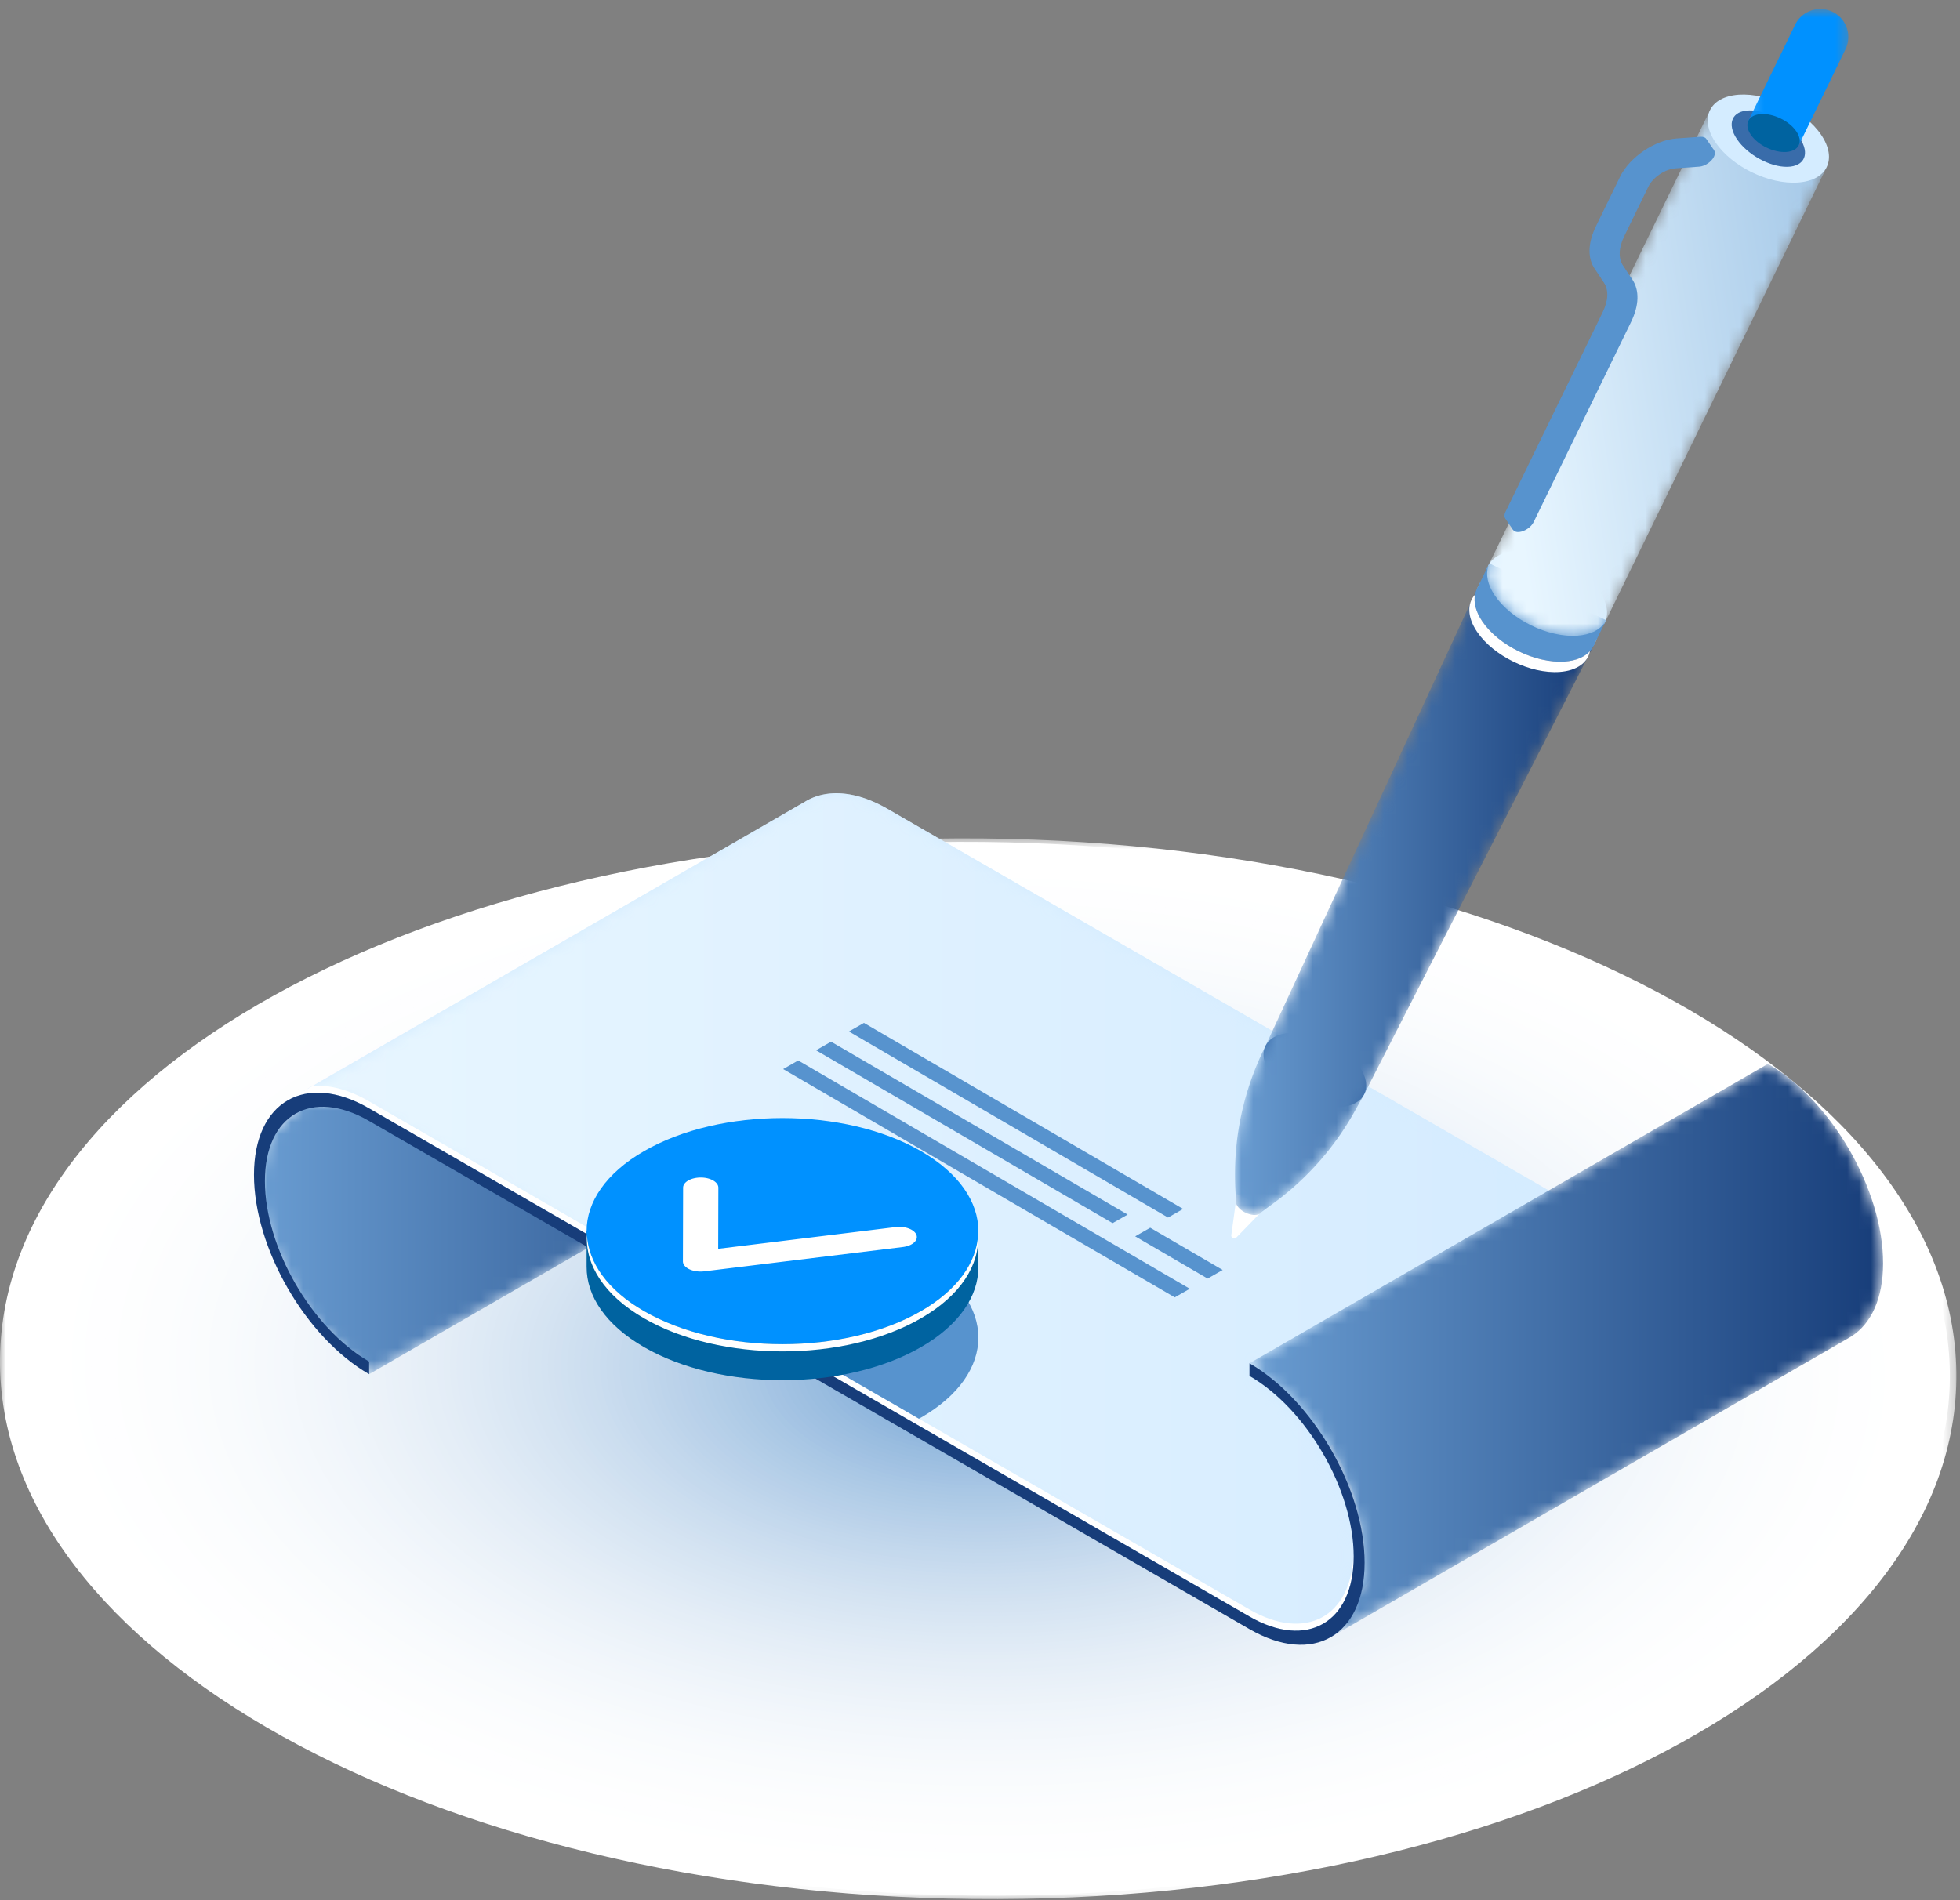 <svg width="165" height="160" fill="none" xmlns="http://www.w3.org/2000/svg"><rect width="100%" height="100%" fill="#808080" stroke="none"/><mask id="a" maskUnits="userSpaceOnUse" x="0" y="70" width="165" height="90"><path fill-rule="evenodd" clip-rule="evenodd" d="M0 70.591h164.696v89.318H0V70.591z" fill="#fff"/></mask><g mask="url(#a)"><path fill-rule="evenodd" clip-rule="evenodd" d="M164.695 116.113c-.259 24.66-37.336 44.264-82.816 43.787-45.478-.477-82.136-20.853-81.878-45.513.26-24.66 37.336-44.264 82.816-43.787 45.478.477 82.136 20.854 81.878 45.513" fill="#fff"/></g><path fill-rule="evenodd" clip-rule="evenodd" d="M164.145 116.108c-.256 24.495-37.087 43.968-82.262 43.495C36.707 159.129.293 138.887.55 114.392c.257-24.495 37.088-43.968 82.263-43.495 45.176.474 81.589 20.715 81.332 45.211" fill="#fff"/><path fill-rule="evenodd" clip-rule="evenodd" d="M163.596 116.102c-.255 24.331-36.837 43.673-81.71 43.202-44.872-.47-81.042-20.575-80.787-44.906.255-24.331 36.839-43.674 81.712-43.204 44.871.471 81.04 20.577 80.785 44.908" fill="#fff"/><path fill-rule="evenodd" clip-rule="evenodd" d="M163.047 116.096c-.252 24.167-36.589 43.378-81.158 42.911-44.57-.467-80.494-20.437-80.24-44.604.253-24.166 36.588-43.378 81.158-42.91 44.569.467 80.494 20.437 80.24 44.603" fill="#fff"/><path fill-rule="evenodd" clip-rule="evenodd" d="M162.498 116.09c-.251 24.002-36.339 43.083-80.606 42.619-44.266-.464-79.947-20.298-79.695-44.3.252-24.002 36.34-43.083 80.607-42.619 44.266.464 79.946 20.298 79.694 44.3" fill="#fff"/><path fill-rule="evenodd" clip-rule="evenodd" d="M161.949 116.085c-.249 23.837-36.091 42.788-80.053 42.327-43.964-.461-79.4-20.159-79.15-43.996.25-23.838 36.091-42.79 80.055-42.328 43.963.46 79.399 20.16 79.148 43.997" fill="#fff"/><path fill-rule="evenodd" clip-rule="evenodd" d="M161.401 116.079c-.249 23.673-35.843 42.493-79.503 42.035-43.66-.457-78.85-20.02-78.603-43.693.249-23.673 35.843-42.493 79.503-42.035 43.66.458 78.851 20.02 78.603 43.693" fill="#fff"/><path fill-rule="evenodd" clip-rule="evenodd" d="M160.852 116.073c-.247 23.509-35.594 42.198-78.95 41.743-43.357-.454-78.304-19.88-78.058-43.39.247-23.508 35.594-42.198 78.95-41.743 43.357.455 78.305 19.881 78.058 43.39" fill="#fff"/><path fill-rule="evenodd" clip-rule="evenodd" d="M160.303 116.067c-.245 23.345-35.345 41.903-78.398 41.452-43.054-.452-77.757-19.743-77.512-43.087.245-23.344 35.345-41.903 78.399-41.451 43.053.451 77.756 19.741 77.511 43.086" fill="#fff"/><path fill-rule="evenodd" clip-rule="evenodd" d="M159.754 116.062c-.244 23.18-35.096 41.607-77.846 41.159-42.75-.448-77.21-19.603-76.966-42.783.243-23.18 35.096-41.608 77.846-41.16 42.75.45 77.209 19.604 76.966 42.784" fill="#fff"/><path fill-rule="evenodd" clip-rule="evenodd" d="M159.205 116.056c-.242 23.016-34.848 41.312-77.294 40.868-42.447-.446-76.66-19.465-76.42-42.48.241-23.016 34.847-41.313 77.294-40.868 42.447.445 76.661 19.464 76.42 42.48" fill="#fff"/><path fill-rule="evenodd" clip-rule="evenodd" d="M158.656 116.05c-.24 22.851-34.598 41.018-76.742 40.576-42.144-.443-76.113-19.325-75.874-42.176.24-22.852 34.598-41.018 76.742-40.576 42.143.442 76.114 19.325 75.874 42.176" fill="#FEFFFF"/><path fill-rule="evenodd" clip-rule="evenodd" d="M158.107 116.044c-.238 22.687-34.35 40.723-76.19 40.284-41.84-.439-75.566-19.186-75.328-41.873.238-22.686 34.349-40.722 76.19-40.284 41.84.44 75.566 19.186 75.328 41.873" fill="#FEFFFF"/><path fill-rule="evenodd" clip-rule="evenodd" d="M157.558 116.039c-.237 22.522-34.101 40.427-75.638 39.991-41.537-.435-75.018-19.046-74.782-41.569.237-22.522 34.1-40.427 75.638-39.992 41.537.436 75.018 19.047 74.782 41.57" fill="#FEFEFF"/><path fill-rule="evenodd" clip-rule="evenodd" d="M157.009 116.033c-.234 22.357-33.851 40.132-75.086 39.7-41.234-.433-74.47-18.909-74.236-41.266.234-22.358 33.85-40.133 75.085-39.7 41.234.432 74.471 18.908 74.237 41.266" fill="#FEFEFF"/><path fill-rule="evenodd" clip-rule="evenodd" d="M156.46 116.027c-.233 22.194-33.603 39.838-74.533 39.408-40.932-.429-73.924-18.769-73.69-40.962.231-22.194 33.601-39.837 74.532-39.408 40.931.429 73.924 18.768 73.691 40.962" fill="#FEFEFF"/><path fill-rule="evenodd" clip-rule="evenodd" d="M155.911 116.021c-.231 22.029-33.354 39.543-73.981 39.117-40.629-.427-73.376-18.63-73.145-40.66.231-22.03 33.353-39.542 73.981-39.116 40.628.426 73.376 18.63 73.145 40.659" fill="#FEFEFF"/><path fill-rule="evenodd" clip-rule="evenodd" d="M155.362 116.016c-.229 21.865-33.105 39.247-73.43 38.824-40.324-.423-72.828-18.491-72.598-40.356.23-21.865 33.104-39.247 73.43-38.824 40.323.423 72.827 18.49 72.598 40.356" fill="#FEFEFF"/><path fill-rule="evenodd" clip-rule="evenodd" d="M154.813 116.009c-.227 21.701-32.856 38.953-72.877 38.533-40.021-.42-72.28-18.351-72.053-40.052.227-21.701 32.856-38.952 72.877-38.532 40.021.42 72.28 18.352 72.053 40.051" fill="#FDFEFE"/><path fill-rule="evenodd" clip-rule="evenodd" d="M154.264 116.004c-.226 21.536-32.607 38.657-72.325 38.241-39.718-.417-71.733-18.213-71.507-39.75.226-21.535 32.607-38.656 72.325-38.24 39.718.417 71.732 18.213 71.507 39.749" fill="#FDFEFE"/><path fill-rule="evenodd" clip-rule="evenodd" d="M153.715 115.998c-.224 21.372-32.358 38.362-71.773 37.949-39.415-.413-71.185-18.074-70.961-39.445.224-21.372 32.358-38.363 71.773-37.95 39.414.414 71.185 18.075 70.961 39.446" fill="#FDFEFE"/><path fill-rule="evenodd" clip-rule="evenodd" d="M153.166 115.992c-.222 21.208-32.109 38.067-71.22 37.657-39.112-.41-70.638-17.935-70.416-39.142C11.752 93.3 43.64 76.44 82.75 76.85c39.112.41 70.638 17.935 70.416 39.142" fill="#FDFDFE"/><path fill-rule="evenodd" clip-rule="evenodd" d="M152.617 115.987c-.221 21.042-31.86 37.772-70.669 37.364-38.808-.407-70.09-17.795-69.87-38.838.221-21.043 31.861-37.772 70.67-37.365 38.808.407 70.09 17.796 69.869 38.839" fill="#FCFDFE"/><path fill-rule="evenodd" clip-rule="evenodd" d="M152.068 115.981c-.219 20.878-31.611 37.477-70.116 37.072-38.506-.403-69.543-17.656-69.324-38.534.22-20.88 31.611-37.477 70.117-37.073 38.505.403 69.542 17.656 69.323 38.535" fill="#FCFDFE"/><path fill-rule="evenodd" clip-rule="evenodd" d="M151.519 115.975c-.218 20.714-31.362 37.182-69.565 36.781-38.202-.4-68.994-17.517-68.777-38.232.217-20.714 31.363-37.18 69.564-36.78 38.202.4 68.996 17.517 68.778 38.231" fill="#FCFDFE"/><path fill-rule="evenodd" clip-rule="evenodd" d="M150.97 115.97c-.215 20.549-31.113 36.886-69.012 36.489-37.9-.398-68.448-17.379-68.232-37.929.215-20.55 31.114-36.886 69.012-36.488 37.899.397 68.448 17.378 68.232 37.928" fill="#FCFDFE"/><path fill-rule="evenodd" clip-rule="evenodd" d="M150.421 115.964c-.214 20.385-30.865 36.591-68.46 36.197-37.596-.394-67.9-17.24-67.686-37.625.214-20.386 30.864-36.591 68.46-36.197 37.596.395 67.9 17.24 67.686 37.625" fill="#FBFDFE"/><path fill-rule="evenodd" clip-rule="evenodd" d="M149.872 115.957c-.212 20.221-30.615 36.297-67.908 35.906-37.293-.391-67.352-17.101-67.14-37.321.212-20.221 30.615-36.297 67.908-35.906 37.293.391 67.352 17.1 67.14 37.321" fill="#FBFCFE"/><path fill-rule="evenodd" clip-rule="evenodd" d="M149.323 115.952c-.21 20.057-30.367 36.002-67.356 35.614-36.99-.388-66.805-16.962-66.594-37.018.21-20.057 30.366-36.001 67.356-35.614 36.99.388 66.805 16.962 66.594 37.018" fill="#FBFCFE"/><path fill-rule="evenodd" clip-rule="evenodd" d="M148.774 115.947c-.208 19.892-30.118 35.706-66.803 35.321-36.687-.385-66.258-16.822-66.05-36.714.21-19.892 30.119-35.707 66.805-35.322 36.686.385 66.257 16.822 66.048 36.715" fill="#FAFCFE"/><path fill-rule="evenodd" clip-rule="evenodd" d="M148.225 115.94c-.207 19.729-29.868 35.412-66.251 35.03-36.384-.382-65.71-16.683-65.503-36.411.206-19.727 29.869-35.41 66.252-35.03 36.383.382 65.709 16.684 65.502 36.411" fill="#FAFCFD"/><path fill-rule="evenodd" clip-rule="evenodd" d="M147.676 115.935c-.205 19.563-29.62 35.116-65.7 34.737-36.08-.378-65.161-16.544-64.956-36.108.204-19.562 29.62-35.115 65.7-34.737 36.079.378 65.161 16.544 64.956 36.108" fill="#FAFCFD"/><path fill-rule="evenodd" clip-rule="evenodd" d="M147.127 115.929c-.203 19.399-29.37 34.821-65.147 34.446s-64.615-16.406-64.411-35.804c.203-19.4 29.37-34.821 65.148-34.446 35.776.375 64.613 16.406 64.41 35.804" fill="#F9FBFD"/><path fill-rule="evenodd" clip-rule="evenodd" d="M146.578 115.923c-.202 19.235-29.122 34.526-64.595 34.154-35.474-.372-64.067-16.266-63.866-35.501.202-19.234 29.123-34.525 64.596-34.154 35.473.373 64.067 16.267 63.865 35.501" fill="#F9FBFD"/><path fill-rule="evenodd" clip-rule="evenodd" d="M146.029 115.918c-.199 19.07-28.873 34.23-64.043 33.862-35.17-.369-63.52-16.128-63.32-35.198.2-19.07 28.874-34.23 64.044-33.861 35.17.368 63.519 16.126 63.319 35.197" fill="#F9FBFD"/><path fill-rule="evenodd" clip-rule="evenodd" d="M145.48 115.912c-.198 18.905-28.624 33.935-63.491 33.569-34.868-.366-62.972-15.987-62.774-34.893.199-18.906 28.625-33.936 63.492-33.57 34.867.366 62.972 15.988 62.773 34.894" fill="#F8FBFD"/><path fill-rule="evenodd" clip-rule="evenodd" d="M144.931 115.906c-.196 18.742-28.375 33.641-62.938 33.278-34.565-.363-62.425-15.85-62.228-34.591.196-18.741 28.375-33.64 62.94-33.277 34.563.362 62.423 15.849 62.226 34.59" fill="#F8FAFD"/><path fill-rule="evenodd" clip-rule="evenodd" d="M144.382 115.9c-.194 18.577-28.126 33.346-62.387 32.986-34.261-.359-61.876-15.71-61.682-34.287.195-18.576 28.127-33.345 62.388-32.986 34.261.36 61.876 15.71 61.681 34.287" fill="#F7FAFD"/><path fill-rule="evenodd" clip-rule="evenodd" d="M143.833 115.895c-.192 18.413-27.877 33.05-61.835 32.694-33.957-.356-61.328-15.571-61.135-33.983.192-18.413 27.877-33.051 61.835-32.695 33.957.356 61.328 15.571 61.135 33.984" fill="#F7FAFC"/><path fill-rule="evenodd" clip-rule="evenodd" d="M143.285 115.888c-.192 18.249-27.629 32.756-61.284 32.403-33.654-.353-60.78-15.432-60.59-33.68.192-18.248 27.63-32.755 61.284-32.403 33.654.354 60.781 15.433 60.59 33.68" fill="#F6F9FC"/><path fill-rule="evenodd" clip-rule="evenodd" d="M142.736 115.883c-.19 18.084-27.38 32.46-60.731 32.11-33.352-.349-60.234-15.292-60.045-33.376.19-18.084 27.38-32.46 60.731-32.11 33.351.35 60.234 15.293 60.045 33.376" fill="#F6F9FC"/><path fill-rule="evenodd" clip-rule="evenodd" d="M142.187 115.877c-.189 17.92-27.131 32.165-60.18 31.818-33.047-.346-59.686-15.154-59.498-33.072.188-17.92 27.131-32.166 60.18-31.819 33.047.346 59.686 15.153 59.498 33.073" fill="#F5F9FC"/><path fill-rule="evenodd" clip-rule="evenodd" d="M141.638 115.871c-.187 17.755-26.882 31.871-59.627 31.527-32.745-.343-59.139-15.015-58.952-32.77.186-17.755 26.882-31.87 59.626-31.526 32.745.343 59.139 15.015 58.953 32.769" fill="#F5F8FC"/><path fill-rule="evenodd" clip-rule="evenodd" d="M141.089 115.866c-.185 17.59-26.633 31.575-59.075 31.234-32.442-.339-58.591-14.876-58.406-32.466.184-17.591 26.633-31.575 59.074-31.235 32.441.34 58.592 14.876 58.407 32.467" fill="#F4F8FC"/><path fill-rule="evenodd" clip-rule="evenodd" d="M140.54 115.86c-.184 17.426-26.385 31.28-58.523 30.942-32.138-.337-58.043-14.736-57.861-32.163.183-17.426 26.384-31.28 58.523-30.943 32.138.337 58.043 14.738 57.861 32.164" fill="#F4F8FC"/><path fill-rule="evenodd" clip-rule="evenodd" d="M139.991 115.855c-.181 17.261-26.135 30.984-57.971 30.65-31.835-.334-57.496-14.598-57.315-31.86.181-17.262 26.135-30.984 57.97-30.65 31.836.333 57.497 14.597 57.316 31.86" fill="#F3F7FB"/><path fill-rule="evenodd" clip-rule="evenodd" d="M139.442 115.849c-.18 17.097-25.886 30.689-57.419 30.359-31.532-.331-56.948-14.459-56.769-31.557.18-17.097 25.886-30.69 57.418-30.358 31.533.33 56.949 14.459 56.77 31.556" fill="#F3F7FB"/><path fill-rule="evenodd" clip-rule="evenodd" d="M138.893 115.843c-.178 16.933-25.638 30.394-56.867 30.067-31.229-.328-56.4-14.321-56.223-31.253.178-16.933 25.638-30.394 56.866-30.067 31.229.328 56.401 14.32 56.224 31.253" fill="#F2F7FB"/><path fill-rule="evenodd" clip-rule="evenodd" d="M138.344 115.838c-.176 16.768-25.388 30.099-56.314 29.774-30.926-.324-55.854-14.181-55.678-30.949.176-16.769 25.389-30.1 56.314-29.775 30.926.324 55.854 14.18 55.678 30.95" fill="#F2F6FB"/><path fill-rule="evenodd" clip-rule="evenodd" d="M137.795 115.831c-.174 16.604-25.14 29.805-55.763 29.484-30.622-.322-55.305-14.042-55.131-30.647.174-16.604 25.14-29.804 55.762-29.483 30.623.322 55.306 14.042 55.132 30.646" fill="#F1F6FB"/><path fill-rule="evenodd" clip-rule="evenodd" d="M137.245 115.825c-.172 16.44-24.89 29.51-55.209 29.191-30.32-.318-54.758-13.902-54.586-30.342.173-16.44 24.89-29.51 55.21-29.191 30.319.318 54.758 13.902 54.585 30.342" fill="#F0F5FB"/><path fill-rule="evenodd" clip-rule="evenodd" d="M136.696 115.82c-.17 16.275-24.641 29.214-54.657 28.899-30.017-.315-54.21-13.763-54.04-30.039.17-16.276 24.642-29.214 54.658-28.9 30.015.316 54.21 13.765 54.039 30.04" fill="#F0F5FA"/><path fill-rule="evenodd" clip-rule="evenodd" d="M136.147 115.814c-.168 16.111-24.392 28.919-54.105 28.607-29.713-.311-53.663-13.624-53.494-29.735.17-16.112 24.393-28.919 54.106-28.607 29.712.31 53.663 13.624 53.493 29.735" fill="#EFF5FA"/><path fill-rule="evenodd" clip-rule="evenodd" d="M135.599 115.808c-.168 15.947-24.144 28.624-53.554 28.315-29.41-.308-53.115-13.485-52.948-29.432.167-15.947 24.144-28.624 53.554-28.315 29.409.308 53.115 13.486 52.948 29.432" fill="#EEF4FA"/><path fill-rule="evenodd" clip-rule="evenodd" d="M135.05 115.803c-.165 15.782-23.896 28.328-53.001 28.023-29.108-.306-52.568-13.347-52.403-29.129.166-15.782 23.895-28.329 53.001-28.024 29.107.306 52.568 13.347 52.403 29.13" fill="#EEF4FA"/><path fill-rule="evenodd" clip-rule="evenodd" d="M134.501 115.797c-.164 15.618-23.646 28.034-52.45 27.731-28.803-.302-52.019-13.207-51.856-28.825.163-15.617 23.646-28.034 52.45-27.732 28.802.302 52.019 13.208 51.856 28.826" fill="#EDF3F9"/><path fill-rule="evenodd" clip-rule="evenodd" d="M133.952 115.791c-.162 15.453-23.398 27.739-51.898 27.44-28.5-.299-51.472-13.069-51.31-28.523.162-15.452 23.398-27.738 51.897-27.44 28.5.3 51.473 13.07 51.311 28.523" fill="#ECF3F9"/><path fill-rule="evenodd" clip-rule="evenodd" d="M133.403 115.786c-.161 15.289-23.149 27.443-51.345 27.147-28.197-.296-50.925-12.929-50.764-28.219.159-15.288 23.147-27.443 51.344-27.147 28.197.296 50.925 12.929 50.765 28.219" fill="#ECF2F9"/><path fill-rule="evenodd" clip-rule="evenodd" d="M132.854 115.779c-.159 15.124-22.9 27.149-50.793 26.856-27.894-.292-50.377-12.791-50.219-27.915.159-15.124 22.9-27.148 50.793-26.856 27.894.292 50.378 12.791 50.219 27.915" fill="#EBF2F9"/><path fill-rule="evenodd" clip-rule="evenodd" d="M132.305 115.774c-.157 14.96-22.651 26.854-50.242 26.563-27.59-.289-49.829-12.651-49.672-27.611.157-14.96 22.65-26.853 50.24-26.564 27.592.29 49.831 12.652 49.674 27.612" fill="#EAF1F9"/><path fill-rule="evenodd" clip-rule="evenodd" d="M131.756 115.768c-.155 14.795-22.402 26.558-49.69 26.271-27.286-.285-49.282-12.512-49.126-27.307.155-14.796 22.401-26.559 49.689-26.272 27.287.286 49.282 12.512 49.127 27.308" fill="#E9F1F8"/><path fill-rule="evenodd" clip-rule="evenodd" d="M131.207 115.762c-.154 14.632-22.153 26.263-49.136 25.98-26.985-.282-48.735-12.373-48.581-27.004.152-14.632 22.152-26.264 49.136-25.98 26.984.282 48.735 12.373 48.581 27.004" fill="#E9F0F8"/><path fill-rule="evenodd" clip-rule="evenodd" d="M130.658 115.756c-.152 14.468-21.904 25.969-48.585 25.688-26.68-.279-48.187-12.234-48.035-26.701.151-14.467 21.904-25.968 48.585-25.688 26.681.28 48.186 12.234 48.035 26.701" fill="#E8F0F8"/><path fill-rule="evenodd" clip-rule="evenodd" d="M130.109 115.751c-.15 14.302-21.655 25.673-48.033 25.396-26.377-.277-47.64-12.096-47.49-26.398.15-14.303 21.655-25.673 48.033-25.397 26.378.277 47.64 12.096 47.49 26.399" fill="#E7EFF8"/><path fill-rule="evenodd" clip-rule="evenodd" d="M129.56 115.745c-.149 14.138-21.406 25.378-47.48 25.104-26.075-.273-47.093-11.956-46.944-26.094.148-14.138 21.405-25.379 47.48-25.105 26.075.274 47.092 11.957 46.944 26.095" fill="#E6EFF7"/><path fill-rule="evenodd" clip-rule="evenodd" d="M129.011 115.739c-.146 13.974-21.157 25.084-46.928 24.813-25.771-.27-46.544-11.818-46.398-25.792.147-13.973 21.158-25.082 46.928-24.812 25.772.27 46.545 11.818 46.398 25.791" fill="#E5EEF7"/><path fill-rule="evenodd" clip-rule="evenodd" d="M128.462 115.734c-.145 13.809-20.908 24.787-46.376 24.52-25.468-.267-45.997-11.678-45.852-25.487.145-13.81 20.908-24.788 46.376-24.521 25.469.266 45.997 11.678 45.852 25.488" fill="#E5EEF7"/><path fill-rule="evenodd" clip-rule="evenodd" d="M127.913 115.727c-.143 13.645-20.66 24.493-45.824 24.23-25.165-.264-45.45-11.54-45.306-25.186.143-13.644 20.66-24.492 45.824-24.228 25.165.264 45.449 11.54 45.306 25.184" fill="#E4EDF7"/><path fill-rule="evenodd" clip-rule="evenodd" d="M127.364 115.722c-.141 13.48-20.41 24.197-45.272 23.937-24.861-.261-44.901-11.401-44.76-24.882.141-13.48 20.41-24.197 45.272-23.936 24.862.26 44.901 11.4 44.76 24.881" fill="#E3EDF6"/><path fill-rule="evenodd" clip-rule="evenodd" d="M126.815 115.717c-.139 13.316-20.162 23.902-44.72 23.643-24.558-.257-44.354-11.26-44.214-24.576.14-13.317 20.161-23.903 44.72-23.645 24.558.258 44.354 11.261 44.214 24.578" fill="#E2ECF6"/><path fill-rule="evenodd" clip-rule="evenodd" d="M126.266 115.71c-.138 13.152-19.913 23.608-44.168 23.353-24.255-.254-43.806-11.122-43.668-24.274.138-13.152 19.913-23.607 44.168-23.353 24.255.255 43.806 11.122 43.668 24.274" fill="#E1EBF6"/><path fill-rule="evenodd" clip-rule="evenodd" d="M125.717 115.705c-.135 12.987-19.663 23.312-43.615 23.06-23.953-.25-43.26-10.982-43.124-23.97.137-12.988 19.665-23.312 43.617-23.06 23.952.25 43.258 10.982 43.122 23.97" fill="#E0EBF6"/><path fill-rule="evenodd" clip-rule="evenodd" d="M125.168 115.699c-.134 12.823-19.415 23.018-43.064 22.769-23.648-.248-42.71-10.844-42.577-23.667.136-12.824 19.416-23.017 43.064-22.77 23.649.249 42.711 10.845 42.577 23.668" fill="#DFEAF5"/><path fill-rule="evenodd" clip-rule="evenodd" d="M124.619 115.693c-.132 12.659-19.165 22.722-42.511 22.477-23.346-.245-42.165-10.705-42.031-23.364.132-12.658 19.166-22.722 42.511-22.477 23.346.245 42.163 10.705 42.031 23.364" fill="#DEEAF5"/><path fill-rule="evenodd" clip-rule="evenodd" d="M124.07 115.687c-.131 12.494-18.917 22.427-41.96 22.186-23.042-.242-41.615-10.567-41.484-23.061.13-12.494 18.916-22.427 41.96-22.185 23.041.242 41.616 10.566 41.484 23.06" fill="#DDE9F5"/><path fill-rule="evenodd" clip-rule="evenodd" d="M123.521 115.682c-.13 12.33-18.668 22.131-41.407 21.893-22.74-.239-41.069-10.427-40.94-22.757.13-12.33 18.67-22.132 41.408-21.894 22.739.239 41.069 10.428 40.939 22.758" fill="#DCE8F4"/><path fill-rule="evenodd" clip-rule="evenodd" d="M122.972 115.676c-.127 12.165-18.419 21.837-40.855 21.602-22.436-.236-40.52-10.289-40.394-22.454.128-12.166 18.42-21.837 40.856-21.602 22.436.236 40.521 10.288 40.393 22.454" fill="#DBE8F4"/><path fill-rule="evenodd" clip-rule="evenodd" d="M122.423 115.67c-.126 12.001-18.17 21.542-40.303 21.31-22.132-.233-39.974-10.149-39.848-22.151.126-12.001 18.17-21.54 40.304-21.31 22.133.233 39.973 10.15 39.847 22.151" fill="#DAE7F4"/><path fill-rule="evenodd" clip-rule="evenodd" d="M121.874 115.664c-.124 11.837-17.921 21.247-39.75 21.018-21.83-.229-39.427-10.01-39.303-21.847.125-11.837 17.922-21.246 39.751-21.017 21.83.229 39.427 10.009 39.302 21.846" fill="#D9E6F3"/><path fill-rule="evenodd" clip-rule="evenodd" d="M121.325 115.658c-.122 11.672-17.672 20.952-39.198 20.726-21.527-.225-38.879-9.871-38.756-21.543.122-11.673 17.672-20.951 39.199-20.726 21.526.226 38.878 9.872 38.755 21.543" fill="#D8E6F3"/><path fill-rule="evenodd" clip-rule="evenodd" d="M120.776 115.653c-.12 11.508-17.423 20.656-38.647 20.433-21.223-.222-38.33-9.732-38.21-21.24.12-11.508 17.424-20.655 38.647-20.433 21.224.222 38.331 9.732 38.21 21.24" fill="#D7E5F3"/><path fill-rule="evenodd" clip-rule="evenodd" d="M120.227 115.647c-.119 11.343-17.174 20.361-38.095 20.142-20.92-.219-37.783-9.593-37.663-20.936.119-11.345 17.174-20.362 38.095-20.142 20.92.219 37.782 9.593 37.663 20.936" fill="#D6E4F2"/><path fill-rule="evenodd" clip-rule="evenodd" d="M119.678 115.641c-.117 11.18-16.925 20.067-37.542 19.85-20.617-.216-37.236-9.453-37.118-20.632.117-11.18 16.925-20.067 37.542-19.85 20.617.216 37.236 9.453 37.118 20.632" fill="#D5E4F2"/><path fill-rule="evenodd" clip-rule="evenodd" d="M119.129 115.635c-.115 11.016-16.676 19.772-36.99 19.559-20.314-.214-36.687-9.315-36.572-20.33.115-11.014 16.676-19.772 36.99-19.558 20.314.213 36.688 9.315 36.572 20.329" fill="#D4E3F2"/><path fill-rule="evenodd" clip-rule="evenodd" d="M118.581 115.63c-.114 10.85-16.428 19.476-36.44 19.266-20.01-.21-36.14-9.176-36.025-20.026.113-10.85 16.428-19.476 36.438-19.266 20.011.21 36.14 9.176 36.027 20.026" fill="#D3E2F1"/><path fill-rule="evenodd" clip-rule="evenodd" d="M118.031 115.624c-.111 10.686-16.179 19.181-35.886 18.975-19.707-.207-35.592-9.037-35.48-19.723.112-10.686 16.178-19.18 35.886-18.974 19.708.207 35.592 9.036 35.48 19.722" fill="#D2E1F1"/><path fill-rule="evenodd" clip-rule="evenodd" d="M117.482 115.618c-.11 10.521-15.929 18.887-35.334 18.683-19.404-.203-35.045-8.898-34.934-19.42.11-10.521 15.93-18.885 35.333-18.682 19.405.203 35.046 8.898 34.935 19.419" fill="#D0E1F1"/><path fill-rule="evenodd" clip-rule="evenodd" d="M116.934 115.612c-.109 10.357-15.681 18.591-34.783 18.391-19.1-.201-34.497-8.759-34.388-19.115.108-10.358 15.68-18.592 34.782-18.391 19.101.2 34.497 8.758 34.389 19.115" fill="#CFE0F0"/><path fill-rule="evenodd" clip-rule="evenodd" d="M116.385 115.607c-.107 10.192-15.433 18.296-34.231 18.098-18.797-.197-33.95-8.619-33.842-18.812.106-10.193 15.432-18.296 34.23-18.098 18.798.196 33.95 8.62 33.843 18.812" fill="#CEDFF0"/><path fill-rule="evenodd" clip-rule="evenodd" d="M115.836 115.601c-.105 10.028-15.183 18.001-33.678 17.807-18.495-.194-33.403-8.481-33.298-18.509.106-10.029 15.184-18.001 33.679-17.807 18.495.194 33.402 8.481 33.297 18.509" fill="#CDDEF0"/><path fill-rule="evenodd" clip-rule="evenodd" d="M115.287 115.595c-.104 9.864-14.935 17.706-33.127 17.514-18.19-.19-32.854-8.341-32.75-18.205.103-9.864 14.934-17.705 33.125-17.515 18.192.191 32.855 8.342 32.752 18.206" fill="#CCDEEF"/><path fill-rule="evenodd" clip-rule="evenodd" d="M114.738 115.589c-.102 9.7-14.686 17.411-32.574 17.223-17.889-.188-32.308-8.203-32.206-17.902.102-9.699 14.686-17.41 32.575-17.222 17.887.187 32.307 8.202 32.205 17.901" fill="#CBDDEF"/><path fill-rule="evenodd" clip-rule="evenodd" d="M114.189 115.584c-.101 9.535-14.437 17.116-32.021 16.931-17.586-.185-31.761-8.064-31.66-17.599.1-9.535 14.435-17.115 32.02-16.93 17.586.183 31.761 8.063 31.661 17.598" fill="#C9DCEF"/><path fill-rule="evenodd" clip-rule="evenodd" d="M113.64 115.578c-.098 9.371-14.188 16.821-31.47 16.639-17.282-.182-31.212-7.925-31.114-17.296.098-9.37 14.188-16.82 31.47-16.639 17.282.182 31.212 7.925 31.114 17.296" fill="#C8DBEE"/><path fill-rule="evenodd" clip-rule="evenodd" d="M113.091 115.572c-.097 9.206-13.938 16.525-30.917 16.348-16.98-.179-30.665-7.786-30.569-16.992.097-9.207 13.94-16.526 30.917-16.347 16.98.177 30.665 7.785 30.569 16.991" fill="#C7DAEE"/><path fill-rule="evenodd" clip-rule="evenodd" d="M112.542 115.566c-.096 9.042-13.69 16.23-30.366 16.055-16.675-.174-30.117-7.646-30.022-16.688.095-9.042 13.69-16.23 30.366-16.055 16.675.175 30.117 7.647 30.022 16.688" fill="#C5D9ED"/><path fill-rule="evenodd" clip-rule="evenodd" d="M111.993 115.561c-.093 8.877-13.441 15.935-29.813 15.764-16.372-.173-29.57-7.508-29.477-16.386.094-8.877 13.44-15.935 29.813-15.763 16.373.172 29.57 7.507 29.477 16.385" fill="#C4D9ED"/><path fill-rule="evenodd" clip-rule="evenodd" d="M111.444 115.555c-.092 8.713-13.192 15.64-29.261 15.471-16.07-.169-29.022-7.369-28.93-16.081.09-8.714 13.19-15.64 29.26-15.472 16.07.169 29.022 7.369 28.931 16.082" fill="#C3D8ED"/><path fill-rule="evenodd" clip-rule="evenodd" d="M110.895 115.549c-.09 8.549-12.944 15.345-28.71 15.18-15.765-.165-28.473-7.23-28.384-15.779.09-8.548 12.943-15.344 28.709-15.178 15.766.164 28.474 7.229 28.385 15.777" fill="#C2D7EC"/><path fill-rule="evenodd" clip-rule="evenodd" d="M110.345 115.544c-.087 8.384-12.694 15.049-28.156 14.887-15.463-.162-27.927-7.091-27.84-15.475.089-8.385 12.695-15.05 28.159-14.887 15.462.162 27.926 7.09 27.837 15.475" fill="#C0D6EC"/><path fill-rule="evenodd" clip-rule="evenodd" d="M109.797 115.537c-.086 8.22-12.446 14.755-27.605 14.596-15.16-.158-27.379-6.951-27.293-15.171.086-8.22 12.445-14.754 27.605-14.596 15.16.159 27.379 6.952 27.293 15.171" fill="#BFD5EB"/><path fill-rule="evenodd" clip-rule="evenodd" d="M109.248 115.532c-.085 8.056-12.197 14.459-27.053 14.304-14.856-.156-26.831-6.812-26.747-14.868.085-8.056 12.196-14.46 27.053-14.304 14.856.156 26.832 6.813 26.747 14.868" fill="#BDD4EB"/><path fill-rule="evenodd" clip-rule="evenodd" d="M108.699 115.526c-.083 7.891-11.948 14.165-26.5 14.012-14.554-.152-26.285-6.673-26.202-14.564.083-7.891 11.948-14.165 26.5-14.012 14.554.153 26.284 6.673 26.202 14.564" fill="#BCD3EA"/><path fill-rule="evenodd" clip-rule="evenodd" d="M108.15 115.52c-.081 7.727-11.699 13.87-25.949 13.721-14.25-.15-25.736-6.535-25.655-14.262.082-7.726 11.699-13.869 25.95-13.72 14.25.15 25.735 6.535 25.654 14.261" fill="#BBD2EA"/><path fill-rule="evenodd" clip-rule="evenodd" d="M107.601 115.514c-.079 7.563-11.45 13.575-25.396 13.428-13.947-.146-25.189-6.395-25.11-13.957.079-7.563 11.45-13.575 25.396-13.428 13.947.146 25.189 6.395 25.11 13.957" fill="#B9D1EA"/><path fill-rule="evenodd" clip-rule="evenodd" d="M107.052 115.509c-.077 7.397-11.2 13.279-24.845 13.136-13.643-.143-24.64-6.256-24.563-13.654.078-7.399 11.2-13.279 24.845-13.136 13.643.142 24.64 6.256 24.563 13.654" fill="#B8D0E9"/><path fill-rule="evenodd" clip-rule="evenodd" d="M106.503 115.503c-.076 7.233-10.952 12.984-24.293 12.844-13.34-.14-24.093-6.117-24.016-13.351.075-7.234 10.95-12.984 24.291-12.844 13.341.14 24.094 6.117 24.018 13.351" fill="#B6D0E9"/><path fill-rule="evenodd" clip-rule="evenodd" d="M105.954 115.497c-.074 7.069-10.703 12.689-23.74 12.552-13.037-.136-23.547-5.978-23.472-13.047.074-7.069 10.703-12.688 23.74-12.552 13.038.137 23.546 5.978 23.472 13.047" fill="#B5CFE8"/><path fill-rule="evenodd" clip-rule="evenodd" d="M105.405 115.492c-.073 6.904-10.454 12.393-23.188 12.259-12.734-.133-22.998-5.839-22.926-12.744.072-6.904 10.454-12.393 23.188-12.26 12.734.134 22.999 5.84 22.926 12.745" fill="#B3CEE8"/><path fill-rule="evenodd" clip-rule="evenodd" d="M104.856 115.486c-.071 6.741-10.205 12.099-22.636 11.968-12.43-.13-22.451-5.7-22.38-12.44.07-6.741 10.205-12.099 22.637-11.968 12.43.129 22.45 5.7 22.379 12.44" fill="#B2CDE7"/><path fill-rule="evenodd" clip-rule="evenodd" d="M104.307 115.48c-.069 6.576-9.956 11.804-22.084 11.676-12.128-.127-21.903-5.561-21.834-12.136.069-6.576 9.956-11.804 22.084-11.677 12.127.127 21.903 5.561 21.834 12.137" fill="#B0CCE7"/><path fill-rule="evenodd" clip-rule="evenodd" d="M103.758 115.475c-.067 6.411-9.708 11.508-21.532 11.384-11.824-.124-21.356-5.422-21.288-11.834.067-6.411 9.708-11.509 21.532-11.384 11.824.124 21.355 5.422 21.288 11.834" fill="#AFCBE6"/><path fill-rule="evenodd" clip-rule="evenodd" d="M103.209 115.469c-.066 6.246-9.458 11.213-20.98 11.092-11.521-.121-20.807-5.283-20.742-11.53.066-6.247 9.459-11.213 20.98-11.093 11.52.121 20.808 5.284 20.742 11.531" fill="#ADCAE6"/><path fill-rule="evenodd" clip-rule="evenodd" d="M102.66 115.463c-.063 6.082-9.21 10.919-20.427 10.8-11.219-.117-20.26-5.144-20.197-11.227.064-6.082 9.21-10.917 20.427-10.8 11.218.118 20.261 5.144 20.197 11.227" fill="#ACC9E5"/><path fill-rule="evenodd" clip-rule="evenodd" d="M102.111 115.457c-.062 5.918-8.96 10.623-19.875 10.509-10.916-.114-19.713-5.005-19.651-10.924.062-5.918 8.96-10.623 19.875-10.509 10.915.115 19.714 5.006 19.651 10.924" fill="#AAC8E5"/><path fill-rule="evenodd" clip-rule="evenodd" d="M101.562 115.452c-.061 5.753-8.712 10.328-19.324 10.216-10.61-.111-19.164-4.865-19.104-10.619.06-5.754 8.712-10.329 19.323-10.217 10.612.111 19.165 4.865 19.105 10.62" fill="#A9C7E5"/><path fill-rule="evenodd" clip-rule="evenodd" d="M101.013 115.445c-.058 5.59-8.463 10.033-18.771 9.926-10.308-.109-18.618-4.727-18.559-10.317.059-5.59 8.463-10.034 18.771-9.925 10.309.108 18.618 4.727 18.559 10.316" fill="#A7C6E4"/><path fill-rule="evenodd" clip-rule="evenodd" d="M100.464 115.44c-.057 5.425-8.214 9.738-18.22 9.632-10.004-.105-18.07-4.587-18.013-10.013.057-5.425 8.215-9.738 18.22-9.633 10.005.106 18.07 4.589 18.013 10.014" fill="#A5C4E4"/><path fill-rule="evenodd" clip-rule="evenodd" d="M99.915 115.434c-.055 5.261-7.965 9.443-17.667 9.341-9.702-.102-17.523-4.449-17.467-9.71.055-5.26 7.965-9.442 17.667-9.341 9.702.102 17.522 4.449 17.467 9.71" fill="#A4C3E3"/><path fill-rule="evenodd" clip-rule="evenodd" d="M99.367 115.428c-.054 5.097-7.717 9.149-17.116 9.049-9.398-.097-16.974-4.31-16.921-9.406.053-5.095 7.716-9.147 17.115-9.049 9.399.099 16.975 4.31 16.922 9.406" fill="#A2C2E3"/><path fill-rule="evenodd" clip-rule="evenodd" d="M98.818 115.422c-.052 4.932-7.468 8.853-16.564 8.758-9.095-.096-16.428-4.171-16.375-9.103.051-4.932 7.467-8.853 16.563-8.757 9.096.095 16.427 4.17 16.376 9.102" fill="#A0C1E2"/><path fill-rule="evenodd" clip-rule="evenodd" d="M98.269 115.417c-.05 4.767-7.219 8.557-16.012 8.465-8.792-.092-15.88-4.032-15.83-8.799.05-4.768 7.22-8.558 16.011-8.466 8.793.093 15.88 4.032 15.83 8.8" fill="#9FC0E1"/><path fill-rule="evenodd" clip-rule="evenodd" d="M97.719 115.411c-.047 4.603-6.97 8.262-15.458 8.173-8.49-.088-15.333-3.892-15.285-8.495.05-4.604 6.97-8.263 15.46-8.174 8.489.089 15.331 3.893 15.283 8.496" fill="#9DBFE1"/><path fill-rule="evenodd" clip-rule="evenodd" d="M97.17 115.406c-.046 4.438-6.72 7.967-14.907 7.881-8.185-.085-14.784-3.753-14.738-8.192.047-4.439 6.721-7.968 14.907-7.882 8.187.086 14.785 3.754 14.738 8.193" fill="#9BBEE0"/><path fill-rule="evenodd" clip-rule="evenodd" d="M96.621 115.4c-.044 4.274-6.471 7.672-14.354 7.589-7.883-.082-14.238-3.615-14.192-7.889.044-4.274 6.471-7.673 14.354-7.59 7.883.083 14.237 3.615 14.192 7.89" fill="#9ABDE0"/><path fill-rule="evenodd" clip-rule="evenodd" d="M96.072 115.393c-.043 4.111-6.222 7.378-13.802 7.299-7.58-.08-13.69-3.476-13.646-7.586.043-4.11 6.223-7.377 13.802-7.298 7.58.079 13.69 3.476 13.646 7.585" fill="#98BCDF"/><path fill-rule="evenodd" clip-rule="evenodd" d="M95.523 115.388c-.04 3.945-5.974 7.082-13.25 7.006-7.276-.076-13.141-3.337-13.1-7.283.04-3.945 5.974-7.082 13.25-7.005 7.276.076 13.142 3.336 13.1 7.282" fill="#96BADF"/><path fill-rule="evenodd" clip-rule="evenodd" d="M94.974 115.383c-.04 3.781-5.724 6.786-12.698 6.713-6.973-.073-12.594-3.197-12.555-6.978.04-3.781 5.725-6.787 12.699-6.714 6.973.072 12.595 3.197 12.554 6.979" fill="#94B9DE"/><path fill-rule="evenodd" clip-rule="evenodd" d="M94.425 115.376c-.038 3.617-5.475 6.492-12.146 6.422-6.67-.069-12.046-3.058-12.009-6.674.038-3.617 5.476-6.492 12.147-6.423 6.67.07 12.046 3.059 12.008 6.675" fill="#92B8DE"/><path fill-rule="evenodd" clip-rule="evenodd" d="M93.876 115.37c-.036 3.453-5.227 6.197-11.593 6.131-6.368-.068-11.5-2.92-11.464-6.373.036-3.452 5.227-6.196 11.595-6.129 6.366.066 11.5 2.919 11.462 6.371" fill="#91B7DD"/><path fill-rule="evenodd" clip-rule="evenodd" d="M93.327 115.365c-.034 3.288-4.977 5.902-11.042 5.838-6.063-.064-10.95-2.781-10.916-6.068.033-3.288 4.978-5.902 11.042-5.838 6.063.063 10.951 2.78 10.916 6.068" fill="#8FB6DD"/><path fill-rule="evenodd" clip-rule="evenodd" d="M92.778 115.359c-.032 3.123-4.729 5.607-10.489 5.547-5.761-.061-10.405-2.642-10.371-5.766.032-3.123 4.729-5.607 10.49-5.546 5.76.06 10.403 2.641 10.37 5.765" fill="#8DB5DC"/><path fill-rule="evenodd" clip-rule="evenodd" d="M92.23 115.354c-.032 2.959-4.48 5.311-9.938 5.254-5.458-.057-9.856-2.503-9.825-5.462.03-2.959 4.48-5.311 9.937-5.254 5.457.057 9.857 2.502 9.826 5.462" fill="#8BB3DB"/><path fill-rule="evenodd" clip-rule="evenodd" d="M91.68 115.348c-.029 2.794-4.23 5.016-9.385 4.962-5.155-.054-9.309-2.363-9.28-5.158.03-2.795 4.232-5.016 9.386-4.963 5.154.054 9.309 2.364 9.28 5.159" fill="#89B2DB"/><path fill-rule="evenodd" clip-rule="evenodd" d="M91.132 115.342c-.028 2.631-3.983 4.722-8.834 4.671-4.85-.052-8.761-2.225-8.733-4.855.028-2.631 3.982-4.722 8.833-4.671 4.851.051 8.761 2.225 8.734 4.855" fill="#87B1DA"/><path fill-rule="evenodd" clip-rule="evenodd" d="M90.583 115.336c-.026 2.466-3.733 4.426-8.281 4.379-4.548-.048-8.215-2.086-8.189-4.552.026-2.466 3.734-4.426 8.282-4.378 4.547.048 8.213 2.085 8.188 4.551" fill="#85B0DA"/><path fill-rule="evenodd" clip-rule="evenodd" d="M90.034 115.331c-.024 2.301-3.485 4.131-7.73 4.086-4.244-.045-7.666-1.946-7.642-4.248.024-2.301 3.485-4.131 7.73-4.086 4.244.044 7.666 1.946 7.642 4.248" fill="#84AED9"/><path fill-rule="evenodd" clip-rule="evenodd" d="M89.485 115.324c-.023 2.138-3.236 3.837-7.178 3.795-3.94-.04-7.118-1.807-7.096-3.944.022-2.137 3.236-3.837 7.178-3.795 3.941.041 7.118 1.807 7.096 3.944" fill="#82ADD9"/><path fill-rule="evenodd" clip-rule="evenodd" d="M88.936 115.319c-.02 1.973-2.987 3.541-6.625 3.503-3.639-.038-6.572-1.668-6.55-3.641.02-1.972 2.986-3.541 6.625-3.503 3.638.038 6.57 1.669 6.55 3.641" fill="#80ACD8"/><path fill-rule="evenodd" clip-rule="evenodd" d="M88.387 115.313c-.02 1.808-2.738 3.246-6.073 3.211-3.335-.035-6.023-1.529-6.005-3.337.019-1.809 2.738-3.246 6.074-3.212 3.334.036 6.022 1.529 6.004 3.338" fill="#7EAAD7"/><path fill-rule="evenodd" clip-rule="evenodd" d="M87.838 115.307c-.017 1.644-2.49 2.952-5.522 2.92-3.031-.032-5.475-1.391-5.458-3.035.018-1.643 2.49-2.95 5.521-2.918 3.032.031 5.476 1.39 5.459 3.033" fill="#7CA9D7"/><path fill-rule="evenodd" clip-rule="evenodd" d="M87.289 115.301c-.016 1.48-2.24 2.657-4.97 2.628-2.728-.029-4.927-1.252-4.912-2.731.015-1.48 2.24-2.656 4.97-2.627 2.728.029 4.927 1.251 4.912 2.73" fill="#7AA8D6"/><path fill-rule="evenodd" clip-rule="evenodd" d="M86.74 115.296c-.014 1.315-1.991 2.361-4.417 2.336-2.425-.026-4.38-1.112-4.367-2.428.014-1.315 1.991-2.361 4.417-2.335 2.426.025 4.381 1.112 4.367 2.427" fill="#78A7D5"/><path fill-rule="evenodd" clip-rule="evenodd" d="M86.191 115.29c-.013 1.151-1.743 2.066-3.865 2.044-2.122-.023-3.833-.974-3.82-2.124.011-1.151 1.741-2.066 3.864-2.044 2.123.023 3.833.973 3.821 2.124" fill="#76A5D5"/><path fill-rule="evenodd" clip-rule="evenodd" d="M85.642 115.284c-.01.987-1.493 1.771-3.313 1.752-1.819-.019-3.285-.834-3.275-1.821.01-.985 1.494-1.771 3.312-1.751 1.82.019 3.287.834 3.276 1.82" fill="#74A4D4"/><path fill-rule="evenodd" clip-rule="evenodd" d="M85.093 115.279c-.009.822-1.245 1.475-2.76 1.46-1.517-.017-2.739-.696-2.73-1.517.01-.822 1.245-1.477 2.761-1.461 1.516.016 2.738.696 2.73 1.518" fill="#71A3D4"/><path fill-rule="evenodd" clip-rule="evenodd" d="M84.544 115.273c-.007.658-.996 1.18-2.209 1.167-1.212-.012-2.19-.556-2.183-1.213.007-.658.995-1.18 2.208-1.168 1.214.013 2.19.556 2.184 1.214" fill="#6FA1D3"/><path fill-rule="evenodd" clip-rule="evenodd" d="M83.995 115.267c-.005.493-.747.886-1.656.876-.91-.01-1.643-.417-1.638-.911.005-.493.746-.885 1.657-.875.91.009 1.642.417 1.637.91" fill="#6DA0D2"/><path fill-rule="evenodd" clip-rule="evenodd" d="M83.446 115.262c-.004.328-.498.589-1.105.583-.606-.006-1.094-.278-1.091-.606.003-.329.498-.59 1.104-.584.606.006 1.095.277 1.092.607" fill="#6B9ED2"/><path fill-rule="evenodd" clip-rule="evenodd" d="M82.897 115.256c-.002.164-.25.295-.552.292-.304-.004-.548-.139-.546-.304.002-.164.249-.295.552-.292.303.003.548.14.546.304" fill="#699DD1"/><mask id="b" maskUnits="userSpaceOnUse" x="21" y="90" width="54" height="26"><path fill-rule="evenodd" clip-rule="evenodd" d="M31.073 115.709l43.65-25.214-49.204 2.319-3.057 2.923-.665 4.385.488 2.98 1.462 3.62 1.46 2.834 1.64 2.127 4.226 4.026z" fill="#fff"/></mask><g mask="url(#b)"><path fill-rule="evenodd" clip-rule="evenodd" d="M31.073 115.709l43.65-25.214-49.204 2.319-3.057 2.923-.665 4.385.488 2.98 1.462 3.62 1.46 2.834 1.64 2.127 4.226 4.026z" fill="url(#paint0_linear)"/></g><path fill-rule="evenodd" clip-rule="evenodd" d="M67.76 67.508c.074-.046.15-.09.227-.13l.014-.009h.002c1.743-.933 4.112-.763 6.719.742l59.623 34.424a4.11 4.11 0 00-.686.666l-2.26-1.304-12.065 26.219-6.246 8.527-4.074 1.417-4.087-1.597-19.833-11.271-39.31-22.478-14.418-8.66-3.766-1.196-3.387-.202L67.76 67.508z" fill="#D4ECFF"/><mask id="c" maskUnits="userSpaceOnUse" x="24" y="66" width="111" height="72"><path fill-rule="evenodd" clip-rule="evenodd" d="M68.002 67.368l-.015.008a4.906 4.906 0 00-.227.132L24.224 92.65c1.756-1.012 4.178-.869 6.85.675l74.111 42.788c4.837 2.792 8.773.52 8.773-5.065 0-5.585-3.936-12.401-8.773-15.193v-1.063c5.345 3.086 9.694 10.616 9.694 16.788 0 1.28-.192 2.4-.536 3.348l4.991-6.811 12.066-26.221 2.26 1.305c.207-.248.431-.477.685-.666L74.722 68.111c-1.55-.895-3.015-1.318-4.315-1.318-.887 0-1.697.197-2.405.575" fill="#fff"/></mask><g mask="url(#c)"><path fill-rule="evenodd" clip-rule="evenodd" d="M68.002 67.368l-.015.008a4.906 4.906 0 00-.227.132L24.224 92.65c1.756-1.012 4.178-.869 6.85.675l74.111 42.788c4.837 2.792 8.773.52 8.773-5.065 0-5.585-3.936-12.401-8.773-15.193v-1.063c5.345 3.086 9.694 10.616 9.694 16.788 0 1.28-.192 2.4-.536 3.348l4.991-6.811 12.066-26.221 2.26 1.305c.207-.248.431-.477.685-.666L74.722 68.111c-1.55-.895-3.015-1.318-4.315-1.318-.887 0-1.697.197-2.405.575" fill="url(#paint1_linear)"/></g><path fill-rule="evenodd" clip-rule="evenodd" d="M24.214 92.657h-.001l.008-.005-.007.005" fill="#D4ECFF"/><path fill-rule="evenodd" clip-rule="evenodd" d="M114.878 130.991c0 .107-.01.208-.012.313-.063-3.079-1.182-6.471-2.95-9.47.084-.052.166-.105.248-.159 1.676 2.982 2.714 6.309 2.714 9.316M31.073 92.735l74.112 42.788c4.723 2.727 8.584.623 8.764-4.676.001.067.008.135.008.201 0 5.585-3.935 7.857-8.772 5.064L31.073 93.325c-2.67-1.543-5.093-1.687-6.848-.675l2.106-1.217c1.403-.103 3.02.308 4.742 1.302m88.261 34.792l12.065-26.22 2.26 1.305c.091-.109.186-.21.284-.31l.402.232c-.254.19-.478.419-.686.668l-2.26-1.306-12.065 26.22-4.99 6.812c.109-.302.197-.628.275-.964l4.715-6.437z" fill="#fff"/><path fill-rule="evenodd" clip-rule="evenodd" d="M24.214 92.067h-.001l.008-.004-.007.004" fill="#D4ECFF"/><mask id="d" maskUnits="userSpaceOnUse" x="105" y="89" width="54" height="49"><path fill-rule="evenodd" clip-rule="evenodd" d="M105.185 114.791l1.325 1.299 1.593 1.019 1.464 1.527s1.506 1.949 1.572 1.994c.067.045 1.13 2.015 1.13 2.015l1.284 2.88.841 2.701.312 4.806-2.663 4.814 43.489-25.13c.103-.055.203-.112.301-.174l.026-.016.002-.002c1.65-1.056 2.666-3.178 2.666-6.158 0-6.171-4.349-13.702-9.693-16.787l-43.649 25.212z" fill="#fff"/></mask><g mask="url(#d)"><path fill-rule="evenodd" clip-rule="evenodd" d="M105.185 114.791l1.325 1.299 1.593 1.019 1.464 1.527s1.506 1.949 1.572 1.994c.067.045 1.13 2.015 1.13 2.015l1.284 2.88.841 2.701.312 4.806-2.663 4.814 43.489-25.13c.103-.055.203-.112.301-.174l.026-.016.002-.002c1.65-1.056 2.666-3.178 2.666-6.158 0-6.171-4.349-13.702-9.693-16.787l-43.649 25.212z" fill="url(#paint2_linear)"/></g><path fill-rule="evenodd" clip-rule="evenodd" d="M31.073 115.708v-1.062c-4.837-2.793-8.772-9.609-8.772-15.195 0-5.585 3.935-7.857 8.773-5.064l74.111 42.789c5.345 3.086 9.693.575 9.693-5.596 0-6.172-4.348-13.703-9.693-16.789v1.064c4.837 2.792 8.772 9.608 8.772 15.193 0 5.586-3.935 7.857-8.772 5.065L31.073 93.325c-5.345-3.086-9.692-.577-9.692 5.595s4.347 13.703 9.692 16.788" fill="#173D7A"/><path fill-rule="evenodd" clip-rule="evenodd" d="M100.162 108.516L67.194 89.294l-1.266.725 32.966 19.22 1.268-.723zm-.563-6.722L72.73 86.13l-1.267.724 26.868 15.665 1.267-.725zm-4.67.474L69.962 87.712l-1.267.724 24.966 14.555 1.268-.723zm8.001 4.665l-6.1-3.556-1.266.724 6.099 3.556 1.267-.724z" fill="#5793CE"/><path fill-rule="evenodd" clip-rule="evenodd" d="M103.794 104.255a.25.25 0 01-.137-.256l.471-3.463 2.387 1.162-2.436 2.506a.247.247 0 01-.285.051" fill="#fff"/><path fill-rule="evenodd" clip-rule="evenodd" d="M112.805 93.227c-2.08.148-4.714-1.135-5.881-2.862-1.168-1.729-.428-3.249 1.652-3.396 2.081-.147 4.714 1.135 5.881 2.863 1.168 1.728.428 3.248-1.652 3.395" fill="#396CAA"/><mask id="e" maskUnits="userSpaceOnUse" x="103" y="49" width="32" height="54"><path fill-rule="evenodd" clip-rule="evenodd" d="M106.532 88.075l-.138.284a24.108 24.108 0 00-2.341 12.631c-.057.156-.026.35.114.559.304.451.993.785 1.536.748.251-.019.423-.116.51-.256l.918-.667a24.073 24.073 0 006.911-7.8l.807-1.45 19.44-38.019-9.827-4.784-17.93 38.754z" fill="#fff"/></mask><g mask="url(#e)"><path fill-rule="evenodd" clip-rule="evenodd" d="M106.532 88.075l-.138.284a24.108 24.108 0 00-2.341 12.631c-.057.156-.026.35.114.559.304.451.993.785 1.536.748.251-.019.423-.116.51-.256l.918-.667a24.073 24.073 0 006.911-7.8l.807-1.45 19.44-38.019-9.827-4.784-17.93 38.754z" fill="url(#paint3_linear)"/></g><path fill-rule="evenodd" clip-rule="evenodd" d="M131.873 55.41c-2.458.175-5.569-1.34-6.948-3.382-1.381-2.042-.506-3.838 1.952-4.012 2.458-.173 5.57 1.34 6.949 3.383 1.38 2.041.505 3.837-1.953 4.012" fill="#D4ECFF"/><path fill-rule="evenodd" clip-rule="evenodd" d="M132.679 53.755c-2.458.174-5.569-1.34-6.949-3.382s-.505-3.839 1.953-4.012c2.458-.174 5.569 1.34 6.949 3.382 1.379 2.042.506 3.838-1.953 4.012" fill="#D4ECFF"/><path fill-rule="evenodd" clip-rule="evenodd" d="M131.731 55.702c-2.458.174-5.569-1.34-6.949-3.383-1.38-2.041-.505-3.837 1.953-4.012 2.458-.173 5.569 1.341 6.949 3.383 1.379 2.042.506 3.838-1.953 4.012" fill="#5793CE"/><path fill-rule="evenodd" clip-rule="evenodd" d="M131.731 55.702c-2.458.174-5.569-1.34-6.949-3.383-.555-.822-.739-1.602-.608-2.255-.67.75-.666 1.895.169 3.133 1.38 2.041 4.491 3.556 6.949 3.382 1.468-.104 2.366-.788 2.562-1.756-.437.488-1.154.81-2.123.88" fill="#fff"/><path fill-rule="evenodd" clip-rule="evenodd" d="M135.206 52.222l-1.059 2.175-9.828-4.784 1.059-2.175 9.828 4.784z" fill="#5793CE"/><mask id="f" maskUnits="userSpaceOnUse" x="125" y="9" width="29" height="45"><path fill-rule="evenodd" clip-rule="evenodd" d="M125.378 47.439l-.111.228.019.008c-.225.693-.062 1.556.555 2.47 1.38 2.041 4.49 3.556 6.949 3.382 1.1-.078 1.88-.482 2.286-1.086l.019.009 18.684-38.386-9.826-4.783-18.575 38.158z" fill="#fff"/></mask><g mask="url(#f)"><path fill-rule="evenodd" clip-rule="evenodd" d="M125.378 47.439l-.111.228.019.008c-.225.693-.062 1.556.555 2.47 1.38 2.041 4.49 3.556 6.949 3.382 1.1-.078 1.88-.482 2.286-1.086l.019.009 18.684-38.386-9.826-4.783-18.575 38.158z" fill="url(#paint4_linear)"/></g><path fill-rule="evenodd" clip-rule="evenodd" d="M136.755 22.565l-.753-1.114c-.433-.64-.407-1.534.071-2.516l2.035-4.18c.384-.79 1.409-1.482 2.285-1.544l2.001-.142c.336-.023.708-.219.974-.48l.938.076-.65-.952v.003c-.085-.138-.259-.217-.506-.2l-2.001.142c-1.826.13-3.963 1.573-4.763 3.219l-2.036 4.18c-.68 1.397-.715 2.668-.101 3.578l.753 1.114c.433.64.407 1.533-.071 2.516l-8.203 16.853c-.106.217-.102.406-.01.537h-.002l.647.948.262-.876c.349-.146.676-.423.826-.73l8.203-16.854c.68-1.397.716-2.667.101-3.578" fill="#5793CE"/><path fill-rule="evenodd" clip-rule="evenodd" d="M136.659 22.415c-.432-.64-.407-1.534.071-2.516l2.035-4.18c.385-.79 1.409-1.482 2.285-1.544l2.001-.142c.476-.033 1.031-.408 1.239-.837.209-.429-.007-.75-.482-.716l-2.002.141c-1.826.13-3.963 1.573-4.764 3.219l-2.035 4.181c-.68 1.397-.716 2.668-.101 3.578l.754 1.114c.431.64.407 1.534-.072 2.516l-8.204 16.853c-.208.428.009.749.484.716.476-.034 1.031-.409 1.24-.838l8.203-16.853c.681-1.398.716-2.668.101-3.578l-.753-1.114z" fill="#5793CE"/><path fill-rule="evenodd" clip-rule="evenodd" d="M151.364 15.37c-2.459.174-5.57-1.34-6.949-3.382-1.38-2.042-.505-3.838 1.952-4.013 2.459-.173 5.57 1.341 6.949 3.383 1.38 2.042.506 3.838-1.952 4.012" fill="#D4ECFF"/><path fill-rule="evenodd" clip-rule="evenodd" d="M150.47 14.047c-1.457.03-3.356-1.01-4.241-2.32-.887-1.312-.424-2.399 1.033-2.429 1.457-.029 3.355 1.01 4.242 2.322.885 1.31.422 2.397-1.034 2.427" fill="#396CAA"/><mask id="g" maskUnits="userSpaceOnUse" x="147" y="0" width="9" height="13"><path fill-rule="evenodd" clip-rule="evenodd" d="M147.185.708h8.438v11.526h-8.438V.708z" fill="#fff"/></mask><g mask="url(#g)"><path fill-rule="evenodd" clip-rule="evenodd" d="M151.425 12.234l-4.24-2.065 3.959-8.135a2.359 2.359 0 014.241 2.064l-3.96 8.136z" fill="#0091FF"/></g><path fill-rule="evenodd" clip-rule="evenodd" d="M150.382 12.797c-1.06.075-2.403-.578-2.997-1.46-.596-.88-.219-1.655.841-1.73 1.061-.075 2.404.578 2.999 1.46.595.88.218 1.655-.843 1.73" fill="#0063A0"/><path fill-rule="evenodd" clip-rule="evenodd" d="M77.354 119.456c.059-.033.123-.061.18-.095 6.44-3.718 6.44-9.746 0-13.464-6.44-3.719-16.883-3.719-23.323 0-.138.079-.256.165-.388.247.68.218 1.382.524 2.105.941l21.426 12.371z" fill="#5793CE"/><path fill-rule="evenodd" clip-rule="evenodd" d="M82.364 106.695v-3.032h-.873c-.786-1.351-2.092-2.624-3.957-3.701-6.44-3.718-16.883-3.718-23.323 0-1.864 1.077-3.171 2.35-3.956 3.701h-.873v3.007h.001c-.011 2.445 1.597 4.892 4.828 6.757 6.44 3.719 16.883 3.719 23.324.001 3.22-1.859 4.83-4.296 4.83-6.733" fill="#0063A0"/><path fill-rule="evenodd" clip-rule="evenodd" d="M77.534 110.396c-6.44 3.718-16.882 3.718-23.323 0-6.44-3.719-6.44-9.748 0-13.466s16.882-3.718 23.323 0c6.44 3.719 6.44 9.748 0 13.466" fill="#0091FF"/><path fill-rule="evenodd" clip-rule="evenodd" d="M77.534 110.396c-6.44 3.718-16.882 3.718-23.322 0-3.088-1.783-4.678-4.095-4.806-6.431-.14 2.538 1.45 5.101 4.806 7.036 6.44 3.719 16.882 3.719 23.322 0 3.354-1.935 4.945-4.498 4.805-7.035-.128 2.335-1.719 4.647-4.805 6.43" fill="#fff"/><path fill-rule="evenodd" clip-rule="evenodd" d="M57.924 106.815c-.278-.161-.435-.378-.434-.607l.016-6.204c0-.473.667-.856 1.487-.856.82 0 1.481.385 1.481.859l-.014 5.144 14.93-1.828c.803-.098 1.59.198 1.76.66.17.463-.342.918-1.144 1.017l-16.724 2.047c-.44.054-.896-.01-1.244-.173a1.375 1.375 0 01-.114-.059" fill="#fff"/><defs><linearGradient id="paint0_linear" x1="21.797" y1="115.709" x2="74.722" y2="115.709" gradientUnits="userSpaceOnUse"><stop stop-color="#699CD1"/><stop offset="1" stop-color="#173D79"/></linearGradient><linearGradient id="paint1_linear" x1="24.225" y1="137.307" x2="134.345" y2="137.307" gradientUnits="userSpaceOnUse"><stop stop-color="#E8F6FF"/><stop offset="1" stop-color="#D4EBFF"/></linearGradient><linearGradient id="paint2_linear" x1="105.185" y1="137.845" x2="158.527" y2="137.845" gradientUnits="userSpaceOnUse"><stop stop-color="#699CD1"/><stop offset="1" stop-color="#173D79"/></linearGradient><linearGradient id="paint3_linear" x1="103.963" y1="102.3" x2="134.289" y2="102.3" gradientUnits="userSpaceOnUse"><stop stop-color="#699CD1"/><stop offset="1" stop-color="#173D79"/></linearGradient><linearGradient id="paint4_linear" x1="133.587" y1="83.422" x2="197.19" y2="74.184" gradientUnits="userSpaceOnUse"><stop stop-color="#E8F6FF"/><stop offset="1" stop-color="#5693CD"/></linearGradient></defs></svg>